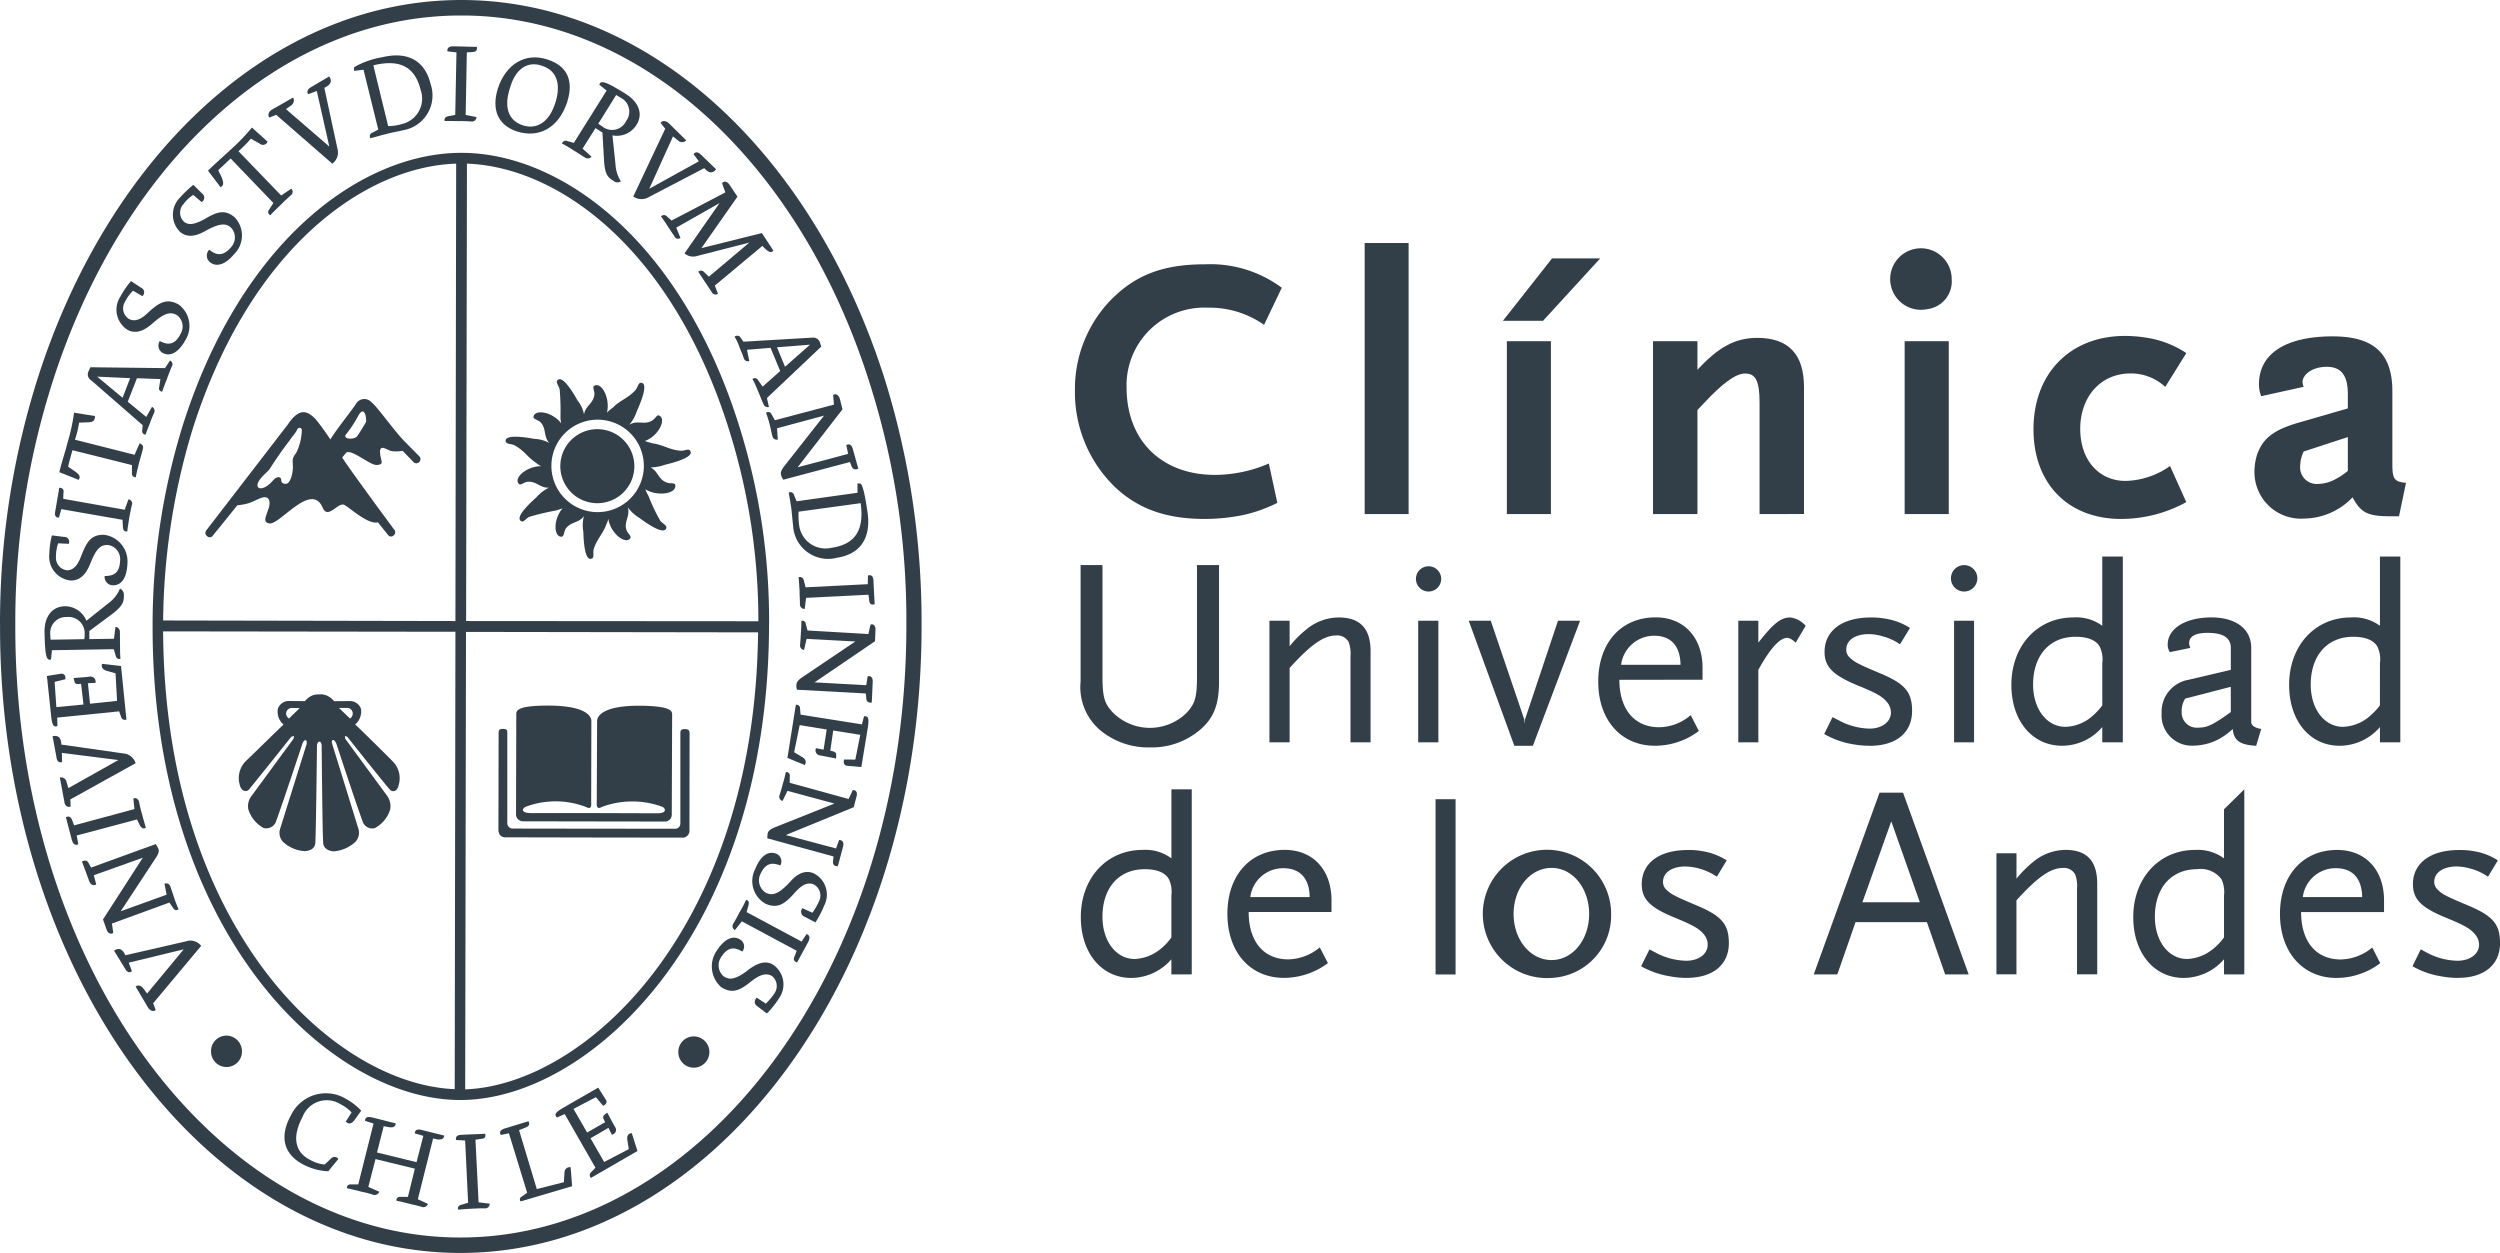<svg xmlns="http://www.w3.org/2000/svg" width="272.422" height="136.533" viewBox="0 0 272.422 136.533"><g transform="translate(-69 -21.999)"><path d="M344.012,17.51a85.914,85.914,0,0,0-3.889,25.773v.252c-.072,37.287,22.069,66.645,48.454,66.67s48.583-29.213,48.643-66.512v-.255a84.988,84.988,0,0,0-3.871-25.93C425.9-6.54,408.571-22.955,388.765-22.955c-19.8-.057-37.218,16.322-44.753,40.464m-5.557,25.749a88.418,88.418,0,0,1,3.977-26.27c7.671-24.48,25.56-41.662,46.349-41.632,20.76.038,38.552,17.195,46.184,41.645a88.856,88.856,0,0,1,3.913,26.446V43.7c-.041,37.7-22.563,68.219-50.31,68.189-27.738-.055-50.172-30.665-50.108-68.362Z" transform="translate(-269.455 46.644)" fill="#333f48"/><path d="M385.548-15.5c-.617-2.5-2.48-3.55-5.264-2.879a9.065,9.065,0,0,0-3.068,1.09v.393l1.033-.12,1.607,6.523-.655.34a.41.41,0,0,0-.238.53.486.486,0,0,0,.029.062c.265-.041,1.118-.308,1.694-.44.635-.188,1.5-.312,1.867-.424a3.843,3.843,0,0,0,3.162-4.421,3.784,3.784,0,0,0-.168-.652m-3.043,4.372a5.1,5.1,0,0,1-1.571.248L379.32-17.5c2.934-.708,4.546.194,5.159,2.7a2.845,2.845,0,0,1-1.764,3.618c-.07.024-.139.045-.21.064" transform="translate(-269.637 46.616)" fill="#333f48"/><path d="M400.516-13.5c.744-2.346-.017-3.953-2.137-4.625-2.446-.818-4.559.527-5.415,3.144-.689,2.215-.075,3.949,2.022,4.672,2.446.8,4.607-.367,5.53-3.191m-1.316.157c-.692,2.124-2.064,2.865-3.544,2.375-1.456-.487-2.144-1.865-1.323-4.225.555-1.853,1.825-2.812,3.409-2.266,1.818.568,2.071,2.254,1.463,4.118" transform="translate(-269.71 46.615)" fill="#333f48"/><path d="M406.4-4.845a3.827,3.827,0,0,1-.587-1.849l-.332-3.157a2.511,2.511,0,0,0,2.632-1.167c.708-1.125.288-2.43-1.187-3.356-1.818-1.124-2.579-1.5-2.809-1.143l-.072.134.8.651-3.571,5.7-.742-.208a.42.42,0,0,0-.541.248l-.009.027a12.661,12.661,0,0,1,1.221.724c.476.277.845.543,1.286.8a.526.526,0,0,0,.713-.091l-.973-.875,1.408-2.238.754.486.188,3.272c.113,1.256.379,1.611,1.012,1.988a.662.662,0,0,0,.812.055m.568-6.571a1.687,1.687,0,0,1-2.241.814,1.731,1.731,0,0,1-.348-.218l-.446-.3,1.95-3.131.489.291a1.7,1.7,0,0,1,.765,2.275,1.744,1.744,0,0,1-.168.272" transform="translate(-269.744 46.602)" fill="#333f48"/><path d="M364.121-.865c-1.037-.869-1.888-.641-3.2.144-1.041.576-1.8.805-2.363.3a1.365,1.365,0,0,1,0-1.91,3.769,3.769,0,0,1,1.045-.979l.909.778a.551.551,0,0,0,.221-.748.551.551,0,0,0-.163-.185l-.96-.944a13.837,13.837,0,0,0-1.466,1.4A2.638,2.638,0,0,0,358.17.723l.019.018c.682.555,1.564.548,2.727-.121,1.613-.895,2.286-.845,2.807-.355a1.551,1.551,0,0,1,.041,2.073c-.78.943-1.514,1.075-2.414.319a.92.92,0,0,0,0,1.3l.043.041c.8.658,1.792.2,2.691-.882a2.852,2.852,0,0,0,.037-3.977" transform="translate(-269.544 46.549)" fill="#333f48"/><path d="M367.714-9.148l-1.7-1.534a21,21,0,0,1-2.272,2.366c-.744.7-1.571,1.412-2.513,2.332l1.37,1.808c.309-.192.4-.393.086-1.151l-.34-.7c.4-.393.909-.853,1.349-1.283l4.659,4.848-.49.764a.354.354,0,0,0,.051.5.352.352,0,0,0,.12.064c.211-.261.7-.719,1.188-1.191.4-.41.768-.738,1.033-.979a.454.454,0,0,0,.116-.632.478.478,0,0,0-.069-.08l-1.1.738L364.548-8.1A13.419,13.419,0,0,0,365.9-9.467l.969.543a.532.532,0,0,0,.75-.051.529.529,0,0,0,.1-.176" transform="translate(-269.562 46.578)" fill="#333f48"/><path d="M374.467-16.277l-2.034,1.2c-.356.216-.429.521-.246.735l.927-.347,1.364,6.053-4.728-4.081.579-.41a.657.657,0,0,0,.208-.852l-2.316,1.323c-.34.205-.495.587-.275.857l.741-.295L374.8-6.773a1.5,1.5,0,0,0,.567-1.62l-1.434-6.648c.724-.34.879-.711.53-1.237" transform="translate(-269.593 46.605)" fill="#333f48"/><path d="M390.611-11.865l-1.185-.227.128-6.818.6-.038c.392-.03.541-.154.5-.561-2.375-.065-2.554-.065-2.554-.065-.47,0-.713.167-.658.55l.983.113L388.29-12.1l-.754.138c-.374.091-.454.285-.4.532.357-.019.949,0,1.51.007a13.577,13.577,0,0,1,1.379.041.5.5,0,0,0,.577-.417.344.344,0,0,0,0-.056" transform="translate(-269.684 46.62)" fill="#333f48"/><path d="M416.823-6.125l-1.7-1.644c-.315-.3-.618-.262-.762,0l.576.762-5.405,2.99,2.584-5.7.557.443a.615.615,0,0,0,.871,0l.015-.015-1.913-1.882c-.3-.258-.695-.315-.883-.024l.508.639-3.483,7.385a1.54,1.54,0,0,0,1.678.071l6.054-3.161c.506.568.9.611,1.3.127" transform="translate(-269.781 46.582)" fill="#333f48"/><path d="M417.032,7.469l-.341-.9,5.179-4.328c.643.711.949.8,1.2.519L421.816.844l-6.59,1.644,3.93-5.611-.87-1.3c-.276-.41-.621-.41-.808-.163l.356,1L411.976-.52l-.568-.5a.4.4,0,0,0-.561.033l-.023.028c.211.282.5.682.748,1.087.246.378.495.748.7,1.047a.433.433,0,0,0,.672.2L412.484.254,417.2-2.421l-3.812,5.474a1.413,1.413,0,0,0,1.244.321l5.813-1.49-4.4,3.711-.58-.55a.414.414,0,0,0-.582.026c.227.326.493.738.748,1.124.289.406.5.762.691,1.03a.476.476,0,0,0,.608.29.461.461,0,0,0,.1-.049" transform="translate(-269.795 46.551)" fill="#333f48"/><path d="M350.94,79.428l1.234,2.013c.216.4.524.417.709.217l-.34-.918,5.989-1.452L354.545,84.1l-.41-.544c-.282-.386-.637-.386-.843-.212l1.353,2.285c.2.341.6.495.835.272l-.273-.743,5.226-6.248a1.466,1.466,0,0,0-1.626-.5l-6.634,1.524c-.326-.726-.734-.847-1.234-.495" transform="translate(-269.514 46.16)" fill="#333f48"/><path d="M347.43,69.674l.772,2.087c.145.423.455.6.782.4l-.269-1,5.341-1.905-4.336,6.722.392,1.107c.175.5.568.526.728.34l-.148-1,6.262-2.286.435.634a.372.372,0,0,0,.508.137.445.445,0,0,0,.061-.044,12.333,12.333,0,0,1-.466-1.2c-.17-.5-.314-.956-.435-1.288a.479.479,0,0,0-.6-.309l-.035.013.228,1.2-5,1.807,3.811-5.795c.34-.507.391-.778.283-1.05l-.275-.477-7.045,2.561-.253-.455c-.17-.331-.368-.386-.745-.205" transform="translate(-269.497 46.21)" fill="#333f48"/><path d="M353.023,62.771l.113,1.16-6.57,1.773-.21-.556c-.146-.367-.314-.478-.689-.341.6,2.309.655,2.486.655,2.486.12.455.368.639.7.464l-.177-.95,6.573-1.746.333.689c.227.321.442.357.628.211-.1-.34-.255-.9-.405-1.445a13.377,13.377,0,0,1-.326-1.349c-.085-.315-.3-.5-.627-.4" transform="translate(-269.489 46.233)" fill="#333f48"/><path d="M344.21,55.963l.435,2.34c.048.442.352.568.6.473l-.019-1,6.151.779-5.443,3.059-.2-.652a.6.6,0,0,0-.668-.513c-.021,0-.043.007-.064.012l.49,2.629c.043.417.355.682.689.52l-.037-.762,7.113-3.947a1.5,1.5,0,0,0-1.3-1.063l-6.789-.967c-.03-.761-.329-1.044-.953-.909" transform="translate(-269.482 46.265)" fill="#333f48"/><path d="M349.6,48.033c-.1.321.015.629.547.775l.923.259.164,3-2.946.313-.228-2.234.822-.038a.553.553,0,0,0-.4-.671.54.54,0,0,0-.215-.011c-.554.067-1.029.1-1.772.151l.138.519c.154.158.293.158.682.114l.26,2.257-2.954.283L344.431,50l1.171-.285c.061-.341-.114-.658-.5-.6l-1.513.242.454,4.275c.114,1.238.341,1.3.695,1.18l-.026-.919,6.748-.682.227.651a.411.411,0,0,0,.522.255.39.39,0,0,0,.047-.02l-.587-5.828Z" transform="translate(-269.479 46.303)" fill="#333f48"/><path d="M351.552,39.792a3.684,3.684,0,0,1-1.184,1.541L347.894,43.3a2.527,2.527,0,0,0-2.406-1.579c-1.333.055-2.184,1.114-2.159,2.83.051,2.159.141,3.007.574,3l.133-.026.1-1.014,6.738-.113.227.761a.386.386,0,0,0,.454.3.3.3,0,0,0,.049-.013c-.045-.55-.045-.89-.045-1.439-.016-.511,0-.973-.016-1.507a.536.536,0,0,0-.484-.537l-.161,1.3-2.687.037V44.42l2.648-1.973c.984-.8,1.131-1.2,1.119-1.932a.745.745,0,0,0-.436-.725m-5.765,3.1A1.769,1.769,0,0,1,347.7,44.5a1.826,1.826,0,0,1,0,.286,2.923,2.923,0,0,1-.031.52l-3.676.06c-.017-.205-.034-.41-.034-.556a1.727,1.727,0,0,1,1.817-1.916" transform="translate(-269.478 46.341)" fill="#333f48"/><path d="M349.846,33.909c-1.385-.048-1.885.7-2.456,2.152-.4,1.095-.84,1.719-1.639,1.712a1.376,1.376,0,0,1-1.173-1.469,4.67,4.67,0,0,1,.234-1.47l1.178.054c.085-.393-.04-.748-.568-.755l-1.286-.164a9.032,9.032,0,0,0-.283,2.057,2.612,2.612,0,0,0,2.336,2.863l.031,0c.9,0,1.577-.553,2.089-1.817.671-1.736,1.171-2.074,1.932-2.057a1.555,1.555,0,0,1,1.333,1.579c-.031,1.282-.5,1.818-1.691,1.8a.909.909,0,0,0,.8,1.009.724.724,0,0,0,.093.006c1.05.03,1.54-1.012,1.59-2.363a2.924,2.924,0,0,0-2.506-3.134" transform="translate(-269.48 46.369)" fill="#333f48"/><path d="M352.482,30.016l-.41,1.137-6.7-1.192.024-.622c.061-.369-.048-.567-.454-.58-.406,2.359-.437,2.565-.437,2.565-.1.435.031.689.4.689l.259-.927,6.671,1.162.044.811c.03.392.205.488.477.455.031-.375.133-.937.212-1.5.1-.544.21-1.029.272-1.343a.455.455,0,0,0-.206-.609.484.484,0,0,0-.156-.045" transform="translate(-269.483 46.393)" fill="#333f48"/><path d="M348.819,20.9l-2.265-.363a20.747,20.747,0,0,1-.689,3.2c-.259,1.023-.6,2.015-.917,3.279l2.113.843c.206-.355.158-.554-.538-1.013l-.61-.421c.113-.55.3-1.2.464-1.8l6.485,1.621v.9a.393.393,0,0,0,.353.429.341.341,0,0,0,.064,0c.062-.369.228-1.036.39-1.678.145-.53.309-1.061.372-1.364.107-.326-.02-.527-.34-.66l-.55,1.25-6.5-1.642a11.14,11.14,0,0,0,.454-1.857l1.1-.047c.435-.024.63-.2.63-.672" transform="translate(-269.486 46.432)" fill="#333f48"/><path d="M357.019,14.83l-.536.823-8.135-.094-.209.461a.742.742,0,0,0,.289.955l5.622,4.9-.061.641a.37.37,0,0,0,.358.381h.018c.113-.321.269-.741.426-1.111a12.532,12.532,0,0,1,.5-1.25.487.487,0,0,0-.214-.654l-.014-.006-.628,1.094-2.014-1.656,1-2.558,2.561.091-.153.974a.341.341,0,0,0,.284.389.442.442,0,0,0,.063,0c.1-.326.3-.837.494-1.32.205-.58.417-1.083.543-1.408a.428.428,0,0,0-.093-.6.421.421,0,0,0-.1-.055m-4.341,1.921-.823,2.135-2.765-2.3Z" transform="translate(-269.5 46.459)" fill="#333f48"/><path d="M357.887,8.634c-1.168-.617-1.98-.212-3.128.835-.845.818-1.523,1.162-2.235.761a1.365,1.365,0,0,1-.386-1.85,4.538,4.538,0,0,1,.872-1.2l1.022.593a.55.55,0,0,0-.151-.926l-1.087-.719a9.724,9.724,0,0,0-1.168,1.7,2.6,2.6,0,0,0,.768,3.6l.034.021c.8.419,1.645.218,2.68-.682,1.372-1.231,2.023-1.294,2.675-.937a1.545,1.545,0,0,1,.417,2.033c-.533,1.081-1.228,1.364-2.272.8a.909.909,0,0,0,.261,1.259.615.615,0,0,0,.055.033c.909.5,1.818-.2,2.473-1.389a2.911,2.911,0,0,0-.826-3.947" transform="translate(-269.515 46.499)" fill="#333f48"/><path d="M422.624,19.877l-.22-.977,5.919-5.6-.151-.481a.773.773,0,0,0-.826-.5l-7.5.443-.379-.539a.441.441,0,0,0-.587,0,5.313,5.313,0,0,1,.512,1.077c.172.471.4.927.49,1.27a.474.474,0,0,0,.6.3l-.248-1.225,2.567-.214,1.047,2.529-1.912,1.7-.539-.772a.4.4,0,0,0-.552-.08l-.016.013a12.849,12.849,0,0,1,.6,1.311c.236.551.427,1.074.584,1.385a.478.478,0,0,0,.569.365.445.445,0,0,0,.049-.013m1.746-4.377-.877-2.12,3.6-.283Z" transform="translate(-269.833 46.471)" fill="#333f48"/><path d="M432.385,26.654l-.6-2.149c-.1-.449-.386-.631-.716-.449l.2.96-5.5,1.459,4.886-6.313-.289-1.143c-.177-.521-.514-.58-.728-.417l.085,1.047-6.437,1.7-.372-.664a.38.38,0,0,0-.5-.2.363.363,0,0,0-.09.056,11.417,11.417,0,0,1,.388,1.25c.134.5.205.943.31,1.3a.482.482,0,0,0,.572.371l.012,0-.084-1.234,5.12-1.379-4.295,5.461c-.386.483-.455.748-.386,1.022a1.724,1.724,0,0,0,.242.5l7.263-1.932.182.473c.144.329.323.405.731.269" transform="translate(-269.849 46.441)" fill="#333f48"/><path d="M429.992,36.392c2.581-.369,3.8-2.11,3.409-4.909-.321-2.272-.556-2.954-.74-3.169l-.359-.041V29.3l-6.632.927-.283-.682a.407.407,0,0,0-.489-.3.456.456,0,0,0-.1.039c.067.265.2,1.128.294,1.716.068.67.151,1.529.192,1.9a3.821,3.821,0,0,0,4.033,3.6,3.942,3.942,0,0,0,.682-.1m-4.037-3.44a8.228,8.228,0,0,1-.08-1.6l6.764-.926c.416,2.987-.639,4.5-3.194,4.866a2.894,2.894,0,0,1-3.461-2.186c-.011-.05-.022-.1-.03-.152" transform="translate(-269.861 46.395)" fill="#333f48"/><path d="M426.559,42l.144-1.2,6.8-.341.077.6c.034.382.188.54.6.437-.131-2.347-.131-2.565-.131-2.565-.03-.454-.2-.682-.6-.568l-.024.946-6.773.341-.194-.749a.434.434,0,0,0-.49-.37.421.421,0,0,0-.085.021c.051.379.077.959.113,1.53,0,.536.044,1.016.038,1.364a.5.5,0,0,0,.427.554.523.523,0,0,0,.1,0" transform="translate(-269.866 46.348)" fill="#333f48"/><path d="M433.862,52.238l.1-2.206c.034-.5-.17-.745-.55-.661l-.156.969-5.633-.309,6.59-4.482.051-1.191c.04-.556-.287-.731-.54-.617l-.234,1.023-6.635-.386-.187-.732a.363.363,0,0,0-.388-.332.389.389,0,0,0-.089.018c-.01.341-.01.805-.055,1.306-.02.495-.064.977-.088,1.316a.477.477,0,0,0,.409.536l.027,0,.273-1.2,5.312.286-5.735,3.863c-.516.341-.66.575-.682.842a1.1,1.1,0,0,0,.065.551l7.493.41.05.507c.023.382.192.51.6.484" transform="translate(-269.865 46.325)" fill="#333f48"/><path d="M426.551,59.082c.192-.315.144-.648-.3-.883l-.854-.514L426,54.732l2.944.477-.34,2.2-.822-.163a.547.547,0,0,0,.423.785c.537.1,1.009.194,1.768.34l.009-.53c-.126-.2-.273-.248-.646-.315l.318-2.206,2.949.471-.539,2.7-1.214-.012c-.113.291-.041.642.31.682l1.558.144.7-4.251c.191-1.2,0-1.311-.407-1.282l-.227.879-6.688-1.058-.06-.7a.371.371,0,0,0-.364-.378.346.346,0,0,0-.091.009l-.916,5.782Z" transform="translate(-269.86 46.281)" fill="#333f48"/><path d="M430.146,70.151l.561-2.1c.126-.455,0-.755-.417-.768l-.341.924-5.478-1.46,7.407-3.034.3-1.137c.165-.556-.128-.761-.4-.725l-.455.967-6.419-1.767.007-.765a.359.359,0,0,0-.318-.4.352.352,0,0,0-.117.007,11.7,11.7,0,0,1-.318,1.259c-.12.477-.258.909-.366,1.262a.467.467,0,0,0,.284.6.41.41,0,0,0,.05.015l.533-1.1,5.114,1.384-6.44,2.571c-.556.227-.758.422-.838.682l-.037.533,7.222,1.983-.054.47c-.044.414.1.583.5.594" transform="translate(-269.85 46.247)" fill="#333f48"/><path d="M422.353,74.314c1.234.484,1.97.017,3.014-1.152.762-.875,1.433-1.3,2.148-.993a1.371,1.371,0,0,1,.59,1.805,7.227,7.227,0,0,1-.734,1.281l-1.087-.494a.575.575,0,0,0,.046.813.559.559,0,0,0,.182.11l1.188.624a11.161,11.161,0,0,0,.96-1.849,2.589,2.589,0,0,0-1.123-3.486l-.043-.022c-.822-.341-1.695-.065-2.571.955-1.269,1.364-1.914,1.487-2.575,1.2a1.589,1.589,0,0,1-.7-1.939c.5-1.162,1.149-1.507,2.218-1.061a.9.9,0,0,0-.322-1.226c-.031-.018-.064-.034-.1-.049-.993-.4-1.8.38-2.311,1.668a2.831,2.831,0,0,0,1.21,3.816h0" transform="translate(-269.842 46.205)" fill="#333f48"/><path d="M418.915,77.169l.755-.954,5.977,3.209-.211.551c-.187.379-.113.579.248.724,1.142-2.1,1.231-2.254,1.231-2.254.2-.435.16-.732-.2-.84l-.532.816-5.992-3.211.2-.733c.113-.388-.04-.567-.263-.6a10.921,10.921,0,0,1-.711,1.352c-.248.485-.478.9-.639,1.181a.488.488,0,0,0,.042.69.563.563,0,0,0,.1.066" transform="translate(-269.832 46.181)" fill="#333f48"/><path d="M417.461,83.44c1.178.7,1.964.341,3.182-.635.943-.738,1.641-1.01,2.313-.6A1.4,1.4,0,0,1,423.2,84.1a6.587,6.587,0,0,1-.928,1.1l-1-.654c-.245.309-.34.654.094.955l1.023.774a9.1,9.1,0,0,0,1.286-1.613,2.6,2.6,0,0,0-.519-3.638L423.122,81c-.733-.5-1.632-.326-2.712.49-1.438,1.124-2.114,1.161-2.74.731a1.581,1.581,0,0,1-.3-2.036c.645-1.041,1.343-1.269,2.333-.654a.871.871,0,0,0-.109-1.227.918.918,0,0,0-.1-.074c-.883-.568-1.834.051-2.578,1.216a3,3,0,0,0,.543,4" transform="translate(-269.821 46.162)" fill="#333f48"/><path d="M375.472,102.208a.5.5,0,0,0-.692-.139.509.509,0,0,0-.112.1l-.689.646a3.969,3.969,0,0,1-1.666-.554c-1.416-.743-2.009-2.272-.731-4.658a2.816,2.816,0,0,1,4.185-1.323,4.06,4.06,0,0,1,1.146.857l-.632,1c.289.3.586.273.936-.15l.746-1.041a6.6,6.6,0,0,0-1.628-1.266,4.225,4.225,0,0,0-6.047,1.805c-1.3,2.368-.7,4.239,1.321,5.307a6.442,6.442,0,0,0,2.761.755Z" transform="translate(-269.601 46.082)" fill="#333f48"/><path d="M385.259,107.112l-1.093-.5,1.661-6.622.527.113c.407,0,.631-.037.693-.43-2.308-.568-2.466-.615-2.466-.615-.454-.113-.718-.024-.754.374l.936.272-.739,2.865-4.307-1.051.725-2.865.629.113c.415.031.624-.017.688-.416-2.331-.6-2.585-.655-2.585-.655-.483-.113-.761-.022-.761.372l.924.3-1.666,6.625h-.829c-.289,0-.445.205-.391.417.349.091.945.2,1.565.382a9.075,9.075,0,0,1,1.188.3.559.559,0,0,0,.747-.256.357.357,0,0,0,.018-.04l-1.2-.528.783-3.034,4.288,1.046-.758,3.077-.852-.007a.378.378,0,0,0-.405.347.4.4,0,0,0,0,.07c.4.081,1.009.227,1.628.393a12.258,12.258,0,0,1,1.192.3.505.505,0,0,0,.613-.332" transform="translate(-269.634 46.069)" fill="#333f48"/><path d="M392.05,107.1l-1.208-.146-.341-6.818.558-.091c.443-.023.587-.167.5-.56-2.37.1-2.553.113-2.553.113-.478,0-.715.218-.614.568l.983.05.325,6.789-.725.211c-.375.1-.442.326-.34.544.34-.05.926-.08,1.524-.113.542-.026.992-.05,1.345-.033a.493.493,0,0,0,.542-.438.445.445,0,0,0,0-.082" transform="translate(-269.69 46.061)" fill="#333f48"/><path d="M400.893,103.125a.568.568,0,0,0-.66.459.585.585,0,0,0-.009.1l-.064,1.07-2.954.749-1.932-6.419.675-.273c.375-.151.537-.31.353-.7l-2.577.786c-.445.138-.634.369-.445.708l.889-.177,1.986,6.476-.607.428a.327.327,0,0,0-.152.438.31.31,0,0,0,.052.078l5.608-1.658Z" transform="translate(-269.712 46.067)" fill="#333f48"/><path d="M407.586,99.394c-.34,0-.579.256-.476.8l.151.939-2.686,1.4-1.487-2.581,1.953-1.136.373.743a.529.529,0,0,0,.448-.6.542.542,0,0,0-.079-.212c-.286-.47-.5-.909-.866-1.59l-.409.308c-.09.255,0,.375.177.733l-1.966,1.124-1.486-2.571,2.44-1.281.782.933c.28-.09.521-.382.28-.691l-.809-1.283-3.7,2.132c-1.114.638-1.045.808-.8,1.131l.85-.382,3.349,5.846-.487.507a.413.413,0,0,0-.02.584l.02.02,5.067-2.93Z" transform="translate(-269.741 46.085)" fill="#333f48"/><path d="M361.562,90.437a1.676,1.676,0,0,1,1.654-1.7h.026a1.706,1.706,0,0,1,1.689,1.691,1.685,1.685,0,1,1-3.369.095c0-.03,0-.059,0-.088" transform="translate(-269.564 46.111)" fill="#333f48"/><path d="M412.723,90.524a1.674,1.674,0,0,1,1.642-1.7h.043a1.7,1.7,0,1,1-.013,3.409,1.682,1.682,0,0,1-1.673-1.692v-.012" transform="translate(-269.804 46.111)" fill="#333f48"/><path d="M422.342,43.478a70.49,70.49,0,0,0-3.2-21.433C412.782,1.544,399.583-7.9,388.836-7.912c-10.789-.017-24.044,9.414-30.474,29.981a73.705,73.705,0,0,0-3.2,21.565c-.048,33.531,19.287,51.65,33.5,51.667,14.235.03,33.625-18.289,33.676-51.824m-34.177-.369-31.851-.061a73.929,73.929,0,0,1,3.148-20.64C365.7,2.524,378.246-6.408,388.241-6.734Zm-.077,51.008c-13.2-.508-31.606-17.538-31.774-49.882l31.851.043Zm1.23-49.824,31.827.05c-.34,32.176-18.729,49.3-31.916,49.8Zm31.858-1.161-31.846-.024.091-49.843c9.981.362,22.446,9.3,28.609,29.151a69.1,69.1,0,0,1,3.145,20.715" transform="translate(-269.534 46.565)" fill="#333f48"/><path d="M403.423,66.03l8.886.007a.567.567,0,0,0,.542-.58v-9.82c0-.246.014-.471.527-.455.435,0,.477.242.477.478l-.014,10.493a.761.761,0,0,1-.656.852.748.748,0,0,1-.221,0l-9.544-.013-9.53-.02s-.883.134-.864-.888l.02-10.454c0-.241.012-.484.469-.471.478,0,.478.2.478.471v9.813a.58.58,0,0,0,.549.573Z" transform="translate(-269.712 46.269)" fill="#333f48"/><path d="M403.432,64.318l6.906.024c1.022,0,.958-.484.578-.7a9.519,9.519,0,0,0-6.6,0c-.658.393-.568-.291-.568-.55l.038-8.8c0-.494.554-1.845,5.476-1.655,2.661.113,2.7.61,2.7.965l-.04,10.812a.753.753,0,0,1-.673.826.8.8,0,0,1-.129,0l-7.685-.012-7.676-.013a.764.764,0,0,1-.808-.716.736.736,0,0,1,0-.094l.029-10.847c0-.352,0-.852,2.68-.943,4.954-.15,5.5,1.18,5.5,1.663l-.019,8.8c0,.272.113.944-.568.574a9.269,9.269,0,0,0-6.59-.013c-.423.206-.471.672.577.682Z" transform="translate(-269.72 46.281)" fill="#333f48"/><path d="M413.921,24.664c-.175-.269-.617.029-1.009,0-1.2-.072-1.909-.635-3.06-.8-.352-.087-.722-.206-.876-.255,1.5-.536,2.4-2.4,1.568-2.776-.211-.154-.426.34-.747.532-.859.551-1.606-.086-2.511.473a4.41,4.41,0,0,0,.832-1.5c.5-1.095,1.261-3.069.449-3.077-.3-.026-.352.514-.611.8-.822.91-1.674,1.1-2.443,1.893a4.044,4.044,0,0,0-.661.568c.386-1.543-.568-3.363-1.364-2.944-.262.12.024.568,0,.944-.1,1-.99,1.255-1.131,2.182a3.579,3.579,0,0,0-.7-1.507c-.6-1.057-1.7-2.836-2.221-2.182-.174.211.182.593.266.98a26.8,26.8,0,0,1,.087,3,3.307,3.307,0,0,0,.085.691c-.91-1.206-2.81-1.6-3.028-.745-.047.289.485.355.762.611.682.718.295,1.524.96,2.265a3.715,3.715,0,0,0-1.625-.442c-1.212-.227-3.277-.5-3.121.293.071.283.6.235.944.4,1.044.547,1.47,1.335,2.349,1.905a3.19,3.19,0,0,0,.567.38c-1.517-.02-3.018,1.24-2.443,1.91.18.241.549-.151.917-.206.984-.127,1.45.713,2.379.629a4.568,4.568,0,0,0-1.339,1.022c-.9.828-2.423,2.259-1.655,2.652.248.121.5-.341.865-.495a28.362,28.362,0,0,1,2.954-.7c.2-.074.467-.139.665-.228-1.022,1.157-1,3.09-.137,3.1.313,0,.275-.544.44-.829.568-.853,1.477-.629,2.019-1.426a3.9,3.9,0,0,0-.068,1.691c.031,1.191.181,3.3.936,2.939.273-.1.1-.579.187-.972.314-1.119,1.023-1.716,1.364-2.7A2.449,2.449,0,0,0,405,32.07c.228,1.568,1.832,2.841,2.38,2.159.2-.253-.248-.53-.386-.889-.329-.909.405-1.524.139-2.5a4.221,4.221,0,0,0,1.265,1.154c.98.719,2.714,1.89,2.927,1.083.084-.279-.413-.472-.655-.774a19.11,19.11,0,0,1-1.292-2.721,4.373,4.373,0,0,1-.34-.709c1.4.837,3.463.447,3.255-.476-.033-.286-.567-.113-.939-.273-.909-.331-.929-1.234-1.749-1.637a5.185,5.185,0,0,0,1.6-.3c1.177-.28,3.188-.866,2.712-1.524m-5.043,1.674a5.037,5.037,0,1,1-5.017-5.056,5.037,5.037,0,0,1,5.017,5.056h0" transform="translate(-269.715 46.449)" fill="#333f48"/><path d="M399.8,26.354a4.034,4.034,0,1,1,0,.042v-.042" transform="translate(-269.743 46.424)" fill="#333f48"/><path d="M370.066,54.01l1.167-1.136-.865-.017a.623.623,0,0,0-.614.606.709.709,0,0,0,.313.547m6.649,0a.655.655,0,0,0,.3-.547.6.6,0,0,0-.6-.607h-.9Zm-3.352-2.635a1.736,1.736,0,0,1,.966.2,2.109,2.109,0,0,1,.652.544l1.805-.014a1.286,1.286,0,0,1,1.131.854,1.89,1.89,0,0,1-.635,1.7c.387.341,3.756,3.658,4.147,4.082a2.587,2.587,0,0,1,.584,2.539c-.113.6-.554.8-.909.52-.248-.218-4.68-5.795-4.68-5.795l-.249-.113.01.308,4.591,6.249a1.93,1.93,0,0,1,.318,1.469,3.433,3.433,0,0,1-1.678,2.032,1.1,1.1,0,0,1-1.286-.623c-.8-2.159-2.9-8.578-2.9-8.578s-.182-.446-.389-.386-.043.488-.043.488,2.53,8.181,2.807,9.09a1.468,1.468,0,0,1-.309,1.517,3.9,3.9,0,0,1-2.359,1.023c-.1,0-1.065-.073-1.142-.883-.087-1.149-.167-10.649-.167-10.649s-.009-.422-.244-.422-.267.417-.267.417-.1,9.505-.183,10.641c-.059.823-1.016.872-1.174.872a3.792,3.792,0,0,1-2.343-1.01,1.435,1.435,0,0,1-.285-1.511c.275-.895,2.841-9.09,2.841-9.09s.113-.427-.091-.476-.358.4-.358.4-2.118,6.415-2.905,8.554a1.136,1.136,0,0,1-1.329.611,3.511,3.511,0,0,1-1.654-2.03,1.809,1.809,0,0,1,.34-1.446l4.6-6.264.028-.3-.295.113s-4.406,5.539-4.659,5.8c-.358.254-.8.043-.949-.568a2.644,2.644,0,0,1,.615-2.547c.4-.366,3.767-3.675,4.158-4.024a1.858,1.858,0,0,1-.625-1.7,1.274,1.274,0,0,1,1.137-.872l1.828.019a1.863,1.863,0,0,1,.617-.53,1.673,1.673,0,0,1,.923-.2" transform="translate(-269.578 46.287)" fill="#333f48"/><path d="M377.537,20.98a12.63,12.63,0,0,1-1.224,1.857c-.541.573.8.7,1.164.259.308-.414.98-1.567.98-1.567s.033-.894-.282-1.1c-.273-.206-.639.554-.639.554m4,12.312a.43.43,0,0,1-.072.6l-.008.006a.394.394,0,0,1-.557.015.416.416,0,0,1-.057-.069l-1.1-1.364c-1.111.255-3.021-1.579-3.658-1.9-.682-.355-1.793,1.645-2.36.3-1.213-2.865-4.62,1.805-5.763,1.716-1.181-.113.175-1.517-.053-2.449-.258-.931-1.376-.013-2.323.262a6.038,6.038,0,0,1-1.16.206l-2.689,3.329a.388.388,0,0,1-.541.091.4.4,0,0,1-.062-.054.431.431,0,0,1-.116-.6.307.307,0,0,1,.027-.037l8.875-11.524a7.092,7.092,0,0,1,.51-.672c.776-.814,1.484-1.022,2.539.1.316.382.943,1.209,1.591,2.189.668-1.083,2.3-3.124,2.764-3.826a1.05,1.05,0,0,1,1.411-.458,1.068,1.068,0,0,1,.281.209c.761.605,2.687,3.44,3.864,4.517l.174.188,1.25,1.262a.454.454,0,0,1-.645.621l-1.222-1.268a3.746,3.746,0,0,1-1.238.024c-.546-.138-1.49-1-1.157.661.13.567.269.815-.407.856-.755.08-2.933-1.931-3.409-1.269l-.374.455c.682,1.125,5.668,7.866,5.668,7.866m-11.038-6.832c-.043-.95-.1-.877.414-1.637a6.154,6.154,0,0,0,.553-2.28c.065-.4-.406-.514-.553-.05-.167.321-.558.72-.771,1.075-.651.818-1.79,2.469-2.159,3.087-.252.385-1.523,1.285-1.326,1.932.121.324.738.3,1.477-.449.417-.443.484-.534.8-.568.554.087.012.568.634.715.682.192.93-1.25.93-1.817" transform="translate(-269.561 46.439)" fill="#333f48"/><path d="M469.622,55.3a8.081,8.081,0,0,1-5.3,1.79,8.19,8.19,0,0,1-5.32-1.79,6.151,6.151,0,0,1-2.24-5.381v-12.7h2.386v11.97c0,2.407.181,3.083,1.131,4.1a5.706,5.706,0,0,0,8.068,0c.923-1.023,1.1-1.7,1.1-4.1V37.221h2.4v12.7c0,2.588-.607,4.068-2.222,5.381" transform="translate(-270.011 46.353)" fill="#333f48"/><path d="M486.269,56.566v-9.4a3.592,3.592,0,0,0-.208-1.548,1.413,1.413,0,0,0-1.346-.7c-1.353,0-2.779,1-5.078,3.543v8.1h-2.2V43.311h2.2v2.781a11.852,11.852,0,0,1,1.805-1.817,5.574,5.574,0,0,1,3.546-1.318c2.325,0,3.471,1.208,3.471,3.681v9.928Z" transform="translate(-270.108 46.326)" fill="#333f48"/><path d="M493.721,43.286h2.2V56.539h-2.2Zm1.119-3.182a1.376,1.376,0,1,1,.024,0h-.024" transform="translate(-270.183 46.353)" fill="#333f48"/><path d="M506.247,56.943h-2.022l-4.968-13.629h2.4l3.647,10.744.061.521.017-.49,3.6-10.775h2.41Z" transform="translate(-270.211 46.325)" fill="#333f48"/><path d="M519.555,44.95a3.63,3.63,0,0,0-3.629,3.169H522.4c-.02-2.045-1.04-3.169-2.852-3.169m-3.81,4.8c0,3.211,1.642,5.169,4.337,5.169a5.345,5.345,0,0,0,3.437-1.319l.887,1.729a7.914,7.914,0,0,1-4.788,1.607c-3.691,0-6.176-2.8-6.176-6.989,0-4.221,2.486-7,6.259-7,3.094,0,5.108,2.2,5.108,5.51v1.286Z" transform="translate(-270.277 46.326)" fill="#333f48"/><path d="M535.026,45.7c-.429-.374-.671-.517-.932-.517-.826,0-1.881,1.2-3.141,3.481v7.9h-2.184V43.311h2.184V45.7c1.651-2.1,2.459-2.744,3.47-2.744a2.633,2.633,0,0,1,1.684.909Z" transform="translate(-270.349 46.326)" fill="#333f48"/><path d="M543.135,56.939a10.587,10.587,0,0,1-1.841-.168,9.31,9.31,0,0,1-3.121-1.113l.909-1.839.665.341a7.343,7.343,0,0,0,3.376.909c1.329,0,2.324-.732,2.324-1.752a1.861,1.861,0,0,0-.259-.909c-.534-.762-1.136-1.15-3.508-2.1-2.57-1.091-3.466-1.977-3.466-3.6,0-2.326,1.945-3.75,5.042-3.75a8.533,8.533,0,0,1,1.692.15,6.931,6.931,0,0,1,2.572.99l-1.083,1.784a5.85,5.85,0,0,0-1.9-.87,5.412,5.412,0,0,0-1.5-.241c-1.5,0-2.457.671-2.457,1.674a1.124,1.124,0,0,0,.307.815c.539.527.886.74,3.272,1.736,2.815,1.164,3.592,2.068,3.592,4.147,0,2.366-1.721,3.8-4.613,3.8" transform="translate(-270.393 46.326)" fill="#333f48"/><path d="M552.391,43.286h2.178V56.539h-2.178Zm1.1-3.182a1.439,1.439,0,1,1,1.437-1.437,1.439,1.439,0,0,1-1.437,1.437" transform="translate(-270.459 46.353)" fill="#333f48"/><path d="M568.572,47.905a3.223,3.223,0,0,0-.256-1.761c-.385-.738-1.322-1.114-2.661-1.114-2.808,0-4.621,2.02-4.621,5.212,0,2.667,1.494,4.6,3.528,4.6a4.66,4.66,0,0,0,2.6-.9,7.617,7.617,0,0,0,1.412-1.433Zm0,8.628V54.869a5.78,5.78,0,0,1-4.365,2.037c-3.263,0-5.54-2.715-5.54-6.631,0-4.276,2.836-7.353,6.759-7.353a4.774,4.774,0,0,1,3.145.91V36.287h2.24V56.536Z" transform="translate(-270.49 46.358)" fill="#333f48"/><path d="M582.652,50.515,577.685,51.8a2.486,2.486,0,0,0-.381,1.433,1.642,1.642,0,0,0,1.547,1.733,1.74,1.74,0,0,0,.239,0c1,0,1.674-.332,3.563-1.7Zm2.766,6.426c-1.8-.1-2.434-.58-2.551-1.832a7.431,7.431,0,0,1-1.417,1.051,6.017,6.017,0,0,1-2.788.762,3.3,3.3,0,0,1-3.546-3.045,3.222,3.222,0,0,1,0-.439,3.537,3.537,0,0,1,2.947-3.692l4.594-1.084V46.276c0-1.094-.822-1.641-2.511-1.641-1.369,0-2.03.379-2.03,1.136a1.4,1.4,0,0,0,.134.5l-2.236.466a1.452,1.452,0,0,1-.235-.823c0-1.752,1.932-2.962,4.772-2.962,2.655,0,4.33,1.262,4.33,3.319V54.4c.058.349.4.593,1.087.708Z" transform="translate(-270.567 46.326)" fill="#333f48"/><path d="M598.972,47.905a3.142,3.142,0,0,0-.259-1.761c-.382-.738-1.325-1.114-2.657-1.114-2.807,0-4.625,2.02-4.625,5.212,0,2.667,1.49,4.6,3.522,4.6a4.718,4.718,0,0,0,2.586-.9,7.45,7.45,0,0,0,1.43-1.433Zm0,8.628V54.869a5.811,5.811,0,0,1-4.389,2.037c-3.251,0-5.507-2.715-5.507-6.631,0-4.276,2.821-7.353,6.739-7.353a4.8,4.8,0,0,1,3.157.91V36.287h2.221V56.536Z" transform="translate(-270.633 46.358)" fill="#333f48"/><path d="M466.655,73.34a3.2,3.2,0,0,0-.259-1.748c-.375-.739-1.306-1.115-2.65-1.115-2.8,0-4.6,2.015-4.6,5.184,0,2.661,1.487,4.6,3.517,4.6a4.753,4.753,0,0,0,2.58-.91,6.245,6.245,0,0,0,1.412-1.437Zm0,8.6V80.293a5.824,5.824,0,0,1-4.369,2.033c-3.225,0-5.5-2.711-5.5-6.627,0-4.263,2.821-7.323,6.727-7.323a4.723,4.723,0,0,1,3.145.919v-7.52h2.216V81.936Z" transform="translate(-270.011 46.238)" fill="#333f48"/><path d="M478.922,70.4a3.6,3.6,0,0,0-3.592,3.145H481.8c-.023-2.04-1.06-3.145-2.872-3.145m-3.775,4.771c0,3.218,1.631,5.163,4.319,5.163a5.529,5.529,0,0,0,3.43-1.306l.889,1.711A8.037,8.037,0,0,1,479,82.35c-3.676,0-6.165-2.8-6.165-6.971,0-4.212,2.488-6.977,6.244-6.977,3.09,0,5.1,2.189,5.1,5.49v1.282Z" transform="translate(-270.087 46.207)" fill="#333f48"/><rect width="2.18" height="19.098" transform="translate(225.432 109.088)" fill="#333f48"/><path d="M508.294,70.367c-2.331,0-4.141,2.213-4.141,5.016s1.811,5.025,4.141,5.025c2.3,0,4.091-2.222,4.091-5.025s-1.792-5.016-4.091-5.016m0,11.987a6.991,6.991,0,1,1,6.468-7.479q.018.254.018.508a6.811,6.811,0,0,1-6.486,6.971" transform="translate(-270.218 46.207)" fill="#333f48"/><path d="M523.087,82.354a9.65,9.65,0,0,1-1.829-.178,9.311,9.311,0,0,1-3.128-1.094l.91-1.84.664.352a7.33,7.33,0,0,0,3.352.889c1.336,0,2.325-.725,2.325-1.741a1.673,1.673,0,0,0-.249-.909c-.511-.762-1.137-1.148-3.488-2.108-2.58-1.07-3.446-1.977-3.446-3.585,0-2.3,1.91-3.722,5-3.722a7.771,7.771,0,0,1,1.684.137,7.008,7.008,0,0,1,2.574.991l-1.074,1.783a6.2,6.2,0,0,0-1.892-.883,6.117,6.117,0,0,0-1.541-.234c-1.463,0-2.433.668-2.433,1.674a1.157,1.157,0,0,0,.321.815c.527.514.875.719,3.261,1.718,2.8,1.167,3.592,2.067,3.592,4.147,0,2.343-1.715,3.783-4.6,3.783" transform="translate(-270.299 46.207)" fill="#333f48"/><path d="M545.479,65.264l-3.147,8.815h6.257Zm5.869,16.675-1.988-5.69h-7.775L539.6,81.94h-2.571l7.171-19.8h2.561l7.148,19.8Z" transform="translate(-270.388 46.236)" fill="#333f48"/><path d="M565.812,81.967V72.612a3.543,3.543,0,0,0-.2-1.534,1.39,1.39,0,0,0-1.329-.708c-1.347,0-2.766.99-5.071,3.53v8.067H557.03V68.77h2.186v2.769a12.466,12.466,0,0,1,1.805-1.817,5.58,5.58,0,0,1,3.529-1.319c2.335,0,3.464,1.2,3.464,3.689v9.873Z" transform="translate(-270.482 46.207)" fill="#333f48"/><path d="M581.9,73.34a3.284,3.284,0,0,0-.266-1.748,2.807,2.807,0,0,0-2.667-1.115c-2.8,0-4.6,2.015-4.6,5.184,0,2.661,1.486,4.6,3.522,4.6a4.741,4.741,0,0,0,2.581-.91A6.59,6.59,0,0,0,581.9,77.91Zm0,8.6V80.293a5.876,5.876,0,0,1-4.389,2.033c-3.219,0-5.5-2.711-5.5-6.627,0-4.263,2.833-7.323,6.731-7.323a4.841,4.841,0,0,1,3.157.919V63.946l2.212-2.172V81.936Z" transform="translate(-270.552 46.238)" fill="#333f48"/><path d="M594.174,70.4a3.59,3.59,0,0,0-3.611,3.145h6.468c-.037-2.04-1.044-3.145-2.857-3.145m3.955,8.635L599,80.749a7.952,7.952,0,0,1-4.772,1.608c-3.659,0-6.154-2.8-6.154-6.971,0-4.212,2.5-6.977,6.232-6.977,3.1,0,5.108,2.189,5.108,5.489v1.283h-9.038c0,3.216,1.632,5.163,4.318,5.163a5.529,5.529,0,0,0,3.441-1.306" transform="translate(-270.628 46.207)" fill="#333f48"/><path d="M607.525,82.354a9.772,9.772,0,0,1-1.841-.178,9.149,9.149,0,0,1-3.1-1.094l.893-1.84.658.352a7.322,7.322,0,0,0,3.353.889c1.344,0,2.349-.725,2.349-1.741a1.741,1.741,0,0,0-.266-.909c-.537-.762-1.137-1.148-3.507-2.108-2.558-1.07-3.434-1.977-3.434-3.585,0-2.3,1.92-3.722,5.009-3.722a7.834,7.834,0,0,1,1.684.137,6.708,6.708,0,0,1,2.561.991l-1.074,1.783a5.915,5.915,0,0,0-1.9-.883,5.692,5.692,0,0,0-1.518-.234c-1.463,0-2.441.668-2.441,1.674a1.153,1.153,0,0,0,.341.815c.507.514.863.719,3.256,1.718,2.8,1.168,3.573,2.067,3.573,4.147,0,2.343-1.7,3.783-4.588,3.783" transform="translate(-270.696 46.207)" fill="#333f48"/><path d="M476.751,10.887a10.384,10.384,0,0,0-6.164-1.87,8.468,8.468,0,0,0-8.815,8.1c-.008.2-.01.407,0,.61,0,5.761,3.806,9.514,9.641,9.514A14.988,14.988,0,0,0,477.27,26l.93,4.285a16,16,0,0,1-3.59,1.3,20.893,20.893,0,0,1-4.309.455c-4.157,0-7.144-1.057-9.658-3.343a14.377,14.377,0,0,1-4.5-10.681A13.932,13.932,0,0,1,460.23,8c2.674-2.631,5.674-3.708,10.076-3.708a13.081,13.081,0,0,1,8.378,2.554Z" transform="translate(-270.008 46.508)" fill="#333f48"/><rect width="4.789" height="29.537" transform="translate(217.706 48.479)" fill="#333f48"/><path d="M503.429,12.668h4.8V31.505h-4.8Zm3.946-2.226H503l5.355-6.8h5.249Z" transform="translate(-270.228 46.511)" fill="#333f48"/><path d="M531.042,31.545V19.432c0-2.352-.4-3.2-1.565-3.2-1.033,0-2.443,1.022-4.546,3.283l-.658.691V31.545h-4.841V12.709h4.841v3.115c2.266-2.462,4.124-3.478,6.52-3.478q5.089,0,5.091,5.341V31.541Z" transform="translate(-270.305 46.47)" fill="#333f48"/><path d="M546.975,12.662h4.806V31.5h-4.806Zm2.419-3.484A3.351,3.351,0,1,1,552.1,5.9a3.044,3.044,0,0,1-2.711,3.276" transform="translate(-270.427 46.516)" fill="#333f48"/><path d="M570.656,32.079c-5.82,0-9.568-3.864-9.568-9.772,0-6.084,3.989-10.174,9.979-10.174a15.079,15.079,0,0,1,3.077.331,10.942,10.942,0,0,1,3.6,1.538l-2.3,3.687a5.459,5.459,0,0,0-3.8-1.466c-3.2,0-5.463,2.5-5.463,6.044,0,3.36,2.007,5.665,4.93,5.665a8.706,8.706,0,0,0,4.858-1.624l1.769,3.936a14.714,14.714,0,0,1-7.085,1.831" transform="translate(-270.501 46.471)" fill="#333f48"/><path d="M595.455,23.156l-4.815,1.575a3.868,3.868,0,0,0-.379,1.581,1.805,1.805,0,0,0,1.651,1.949,1.906,1.906,0,0,0,.3,0,4.121,4.121,0,0,0,1.987-.568,7.01,7.01,0,0,0,1.255-.849Zm5.578,8.627H600.01c-2.4,0-3.166-.409-4.036-2.064a7.4,7.4,0,0,1-5.262,2.315,5.067,5.067,0,0,1-5.419-4.689c-.01-.139-.015-.279-.013-.418a6.3,6.3,0,0,1,.3-1.9c.636-1.737,1.766-2.644,4.534-3.452l5.341-1.544V18.452c0-2.01-.722-2.954-2.3-2.954-1.466,0-2.638.769-2.638,1.7a1.7,1.7,0,0,0,.124.48l-4.625,1.023a3.38,3.38,0,0,1-.242-1.32c0-3.314,2.923-5.2,8.024-5.2,4.484,0,6.51,1.862,6.51,5.968V26.04c0,1.692.192,1.98,1.487,2.1Z" transform="translate(-270.615 46.471)" fill="#333f48"/></g></svg>